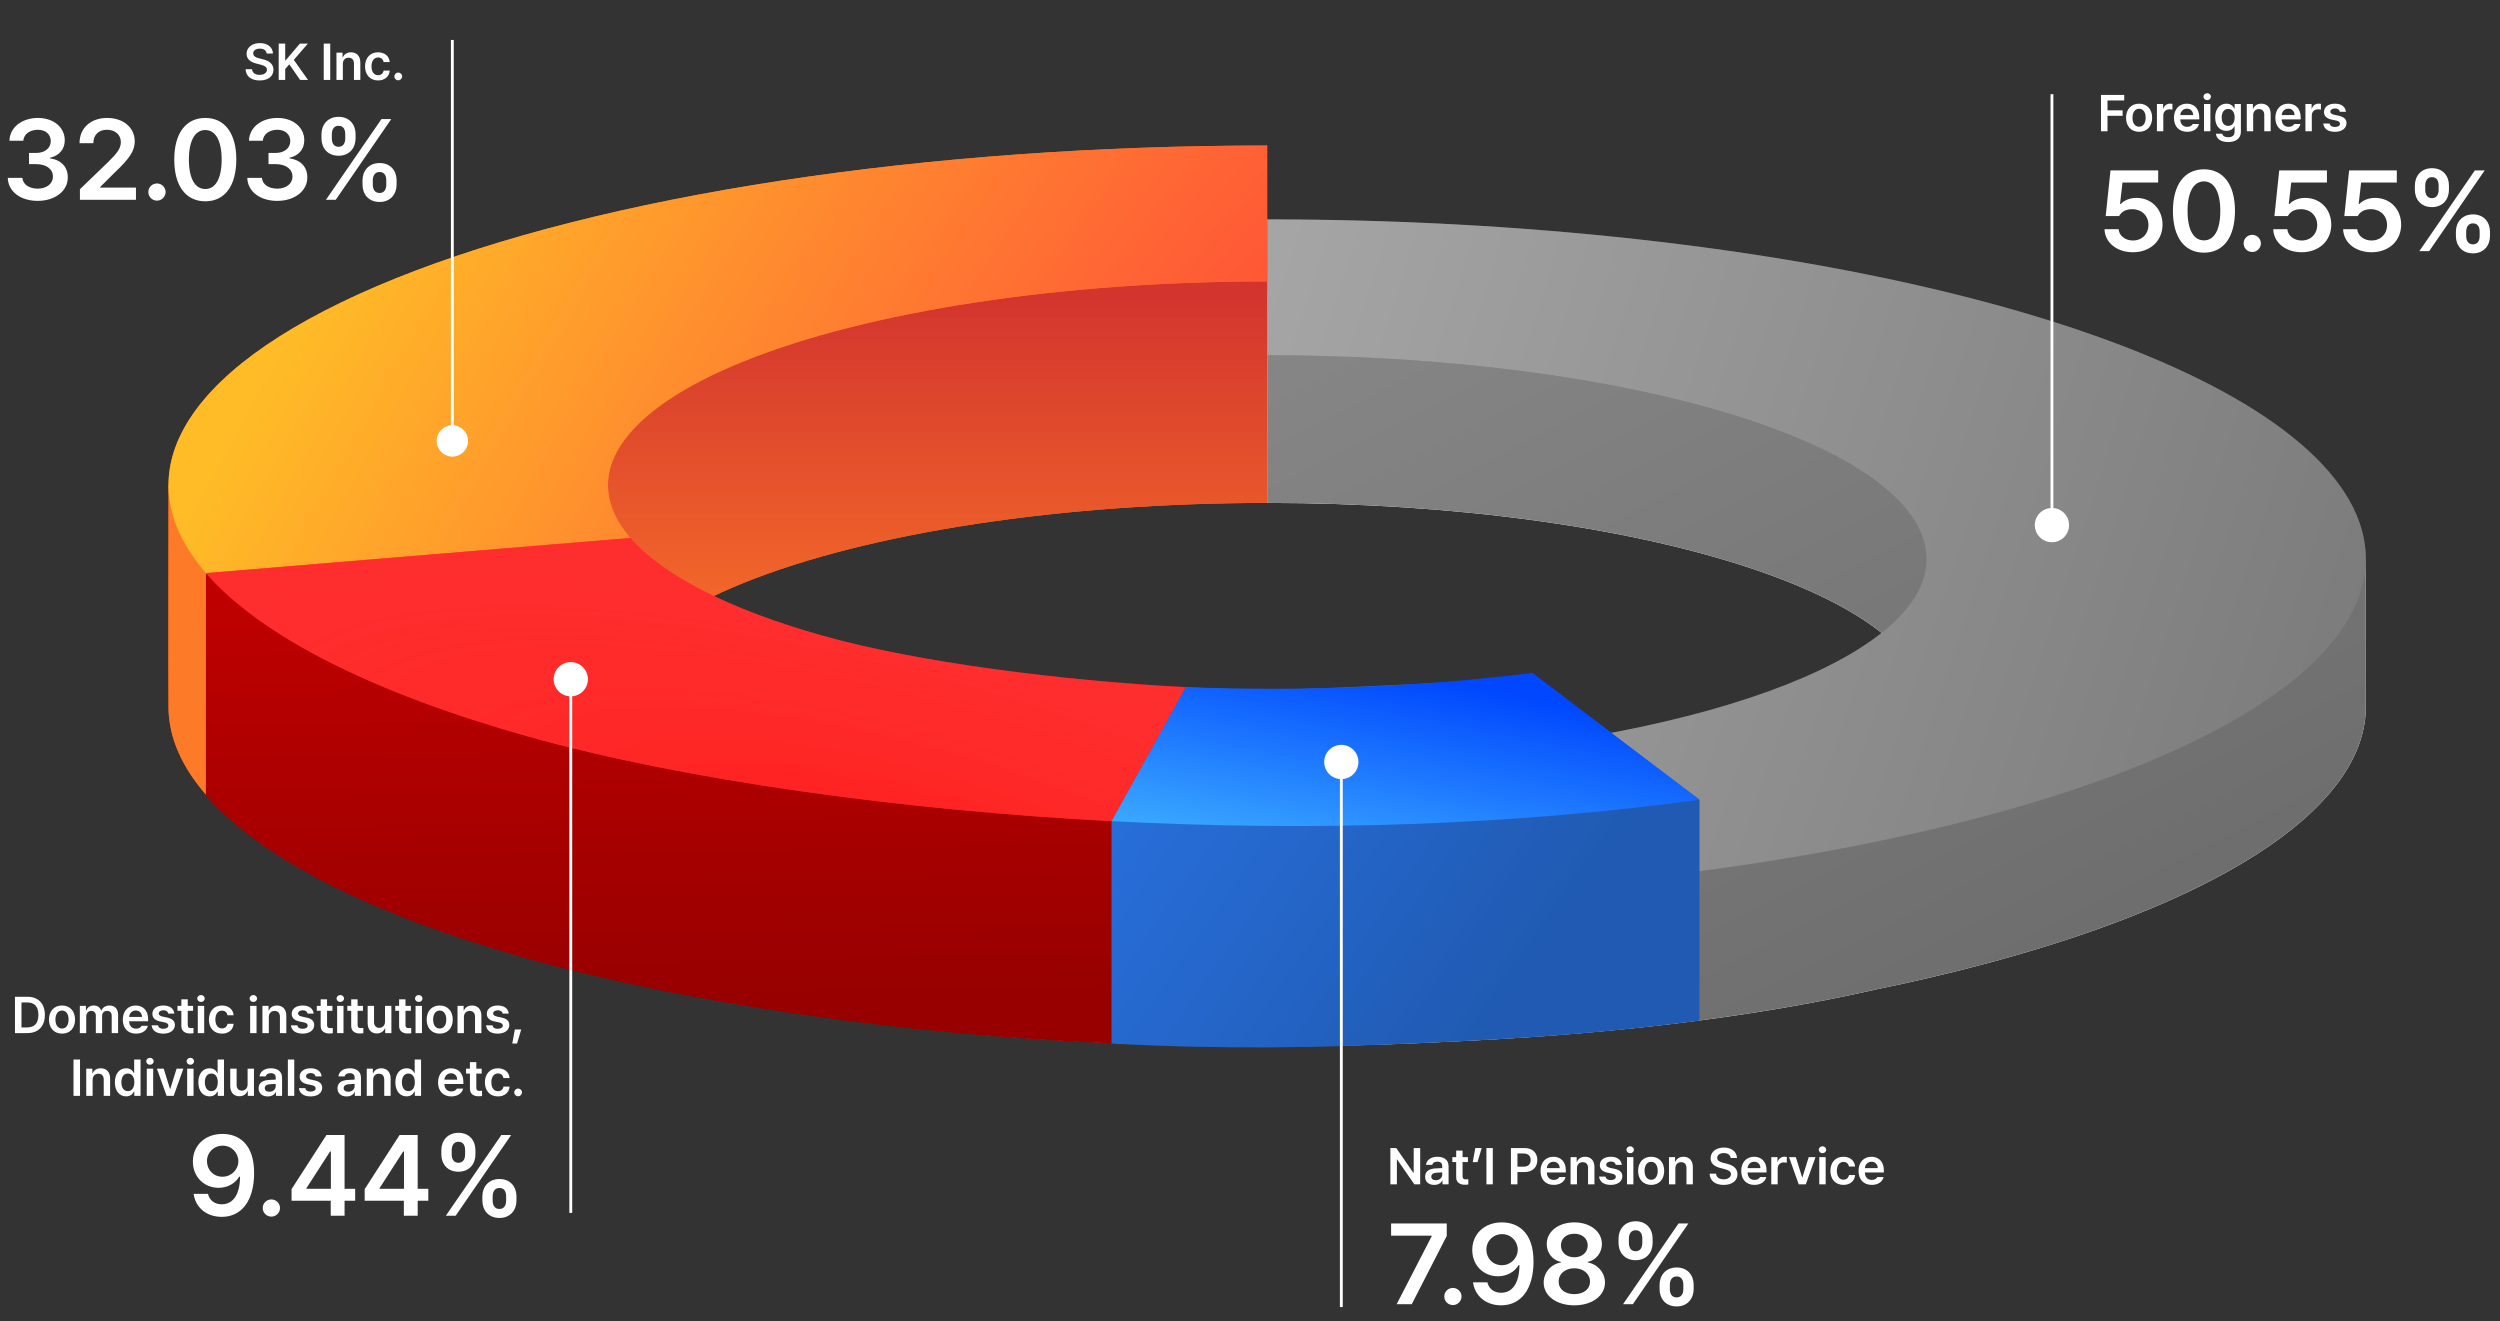 <svg width="876" height="463" viewBox="0 0 876 463" fill="none" xmlns="http://www.w3.org/2000/svg">
<rect x="0" y="0" width="876" height="463" fill="#333333" stroke="none"/>
<path d="M72.156 278.435C63.662 268.636 59.285 258.574 59.048 248.494C58.94 243.89 59.047 170.014 59.047 170.014L66.435 172.668C77.956 154.764 102.645 137.919 138.593 123.436C174.541 108.953 220.784 97.221 273.746 89.147C326.707 81.073 384.967 76.873 444.018 76.873V176.224C408.588 176.224 373.632 178.743 341.855 183.588C310.078 188.432 282.332 195.472 260.763 204.161C239.194 212.851 224.381 222.958 217.468 233.701C210.556 244.443 211.731 255.534 220.901 266.114L72.156 278.435Z" fill="#ED5900"/>
<path d="M72.156 278.435C63.662 268.636 59.285 258.574 59.048 248.494C58.94 243.89 59.047 170.014 59.047 170.014L66.435 172.668C77.956 154.764 102.645 137.919 138.593 123.436C174.541 108.953 220.784 97.221 273.746 89.147C326.707 81.073 384.967 76.873 444.018 76.873V176.224C408.588 176.224 373.632 178.743 341.855 183.588C310.078 188.432 282.332 195.472 260.763 204.161C239.194 212.851 224.381 222.958 217.468 233.701C210.556 244.443 211.731 255.534 220.901 266.114L72.156 278.435Z" fill="#FD7A28"/>
<path d="M444.021 94.121C384.969 94.121 326.71 98.321 273.748 106.395C253.002 109.558 233.286 113.282 214.816 117.513L210.5 156.646V233.7H217.471C224.383 222.958 239.197 212.851 260.765 204.161C282.334 195.471 310.08 188.432 341.857 183.587C373.634 178.743 408.59 176.223 444.021 176.223V94.121Z" fill="url(#paint0_linear_449_3775)"/>
<path d="M444.015 102.745C498.815 102.745 552.984 106.362 602.899 113.354C652.814 120.345 697.326 130.551 733.458 143.288C769.591 156.025 796.511 170.999 812.418 187.211C823.165 198.163 828.972 196.317 828.972 196.317C828.972 196.317 828.999 247.919 828.985 248.494C828.87 253.389 827.778 258.289 825.702 263.166C818.549 279.962 799.879 296.092 770.941 310.479C742.003 324.865 703.463 337.176 657.899 346.588C611.499 357.156 560.499 362.65 506.727 365.055C452.659 367.815 397.308 366.974 344.375 362.59V310.844L384.231 290.734C415.991 293.365 449.201 293.869 481.642 292.213C514.083 290.557 545.007 286.78 572.345 281.133C599.684 275.485 622.808 268.099 640.171 259.467C657.534 250.835 668.735 284.278 673.027 274.2C677.319 264.123 674.601 236.63 665.057 226.903C655.512 217.176 639.361 208.191 617.681 200.549C596.002 192.906 569.295 186.783 539.346 182.588C509.396 178.393 476.895 176.223 444.015 176.223V102.745Z" fill="white"/>
<path d="M444.015 102.745C498.815 102.745 552.984 106.362 602.899 113.354C652.814 120.345 697.326 130.551 733.458 143.288C769.591 156.025 796.511 170.999 812.418 187.211C823.165 198.163 828.972 196.317 828.972 196.317C828.972 196.317 828.999 247.919 828.985 248.494C828.87 253.389 827.778 258.289 825.702 263.166C818.549 279.962 799.879 296.092 770.941 310.479C742.003 324.865 703.463 337.176 657.899 346.588C611.499 357.156 560.499 362.65 506.727 365.055C452.659 367.815 397.308 366.974 344.375 362.59V310.844L384.231 290.734C415.991 293.365 449.201 293.869 481.642 292.213C514.083 290.557 545.007 286.78 572.345 281.133C599.684 275.485 622.808 268.099 640.171 259.467C657.534 250.835 668.735 284.278 673.027 274.2C677.319 264.123 674.601 236.63 665.057 226.903C655.512 217.176 639.361 208.191 617.681 200.549C596.002 192.906 569.295 186.783 539.346 182.588C509.396 178.393 476.895 176.223 444.015 176.223V102.745Z" fill="url(#paint1_linear_449_3775)" style="mix-blend-mode:multiply"/>
<path d="M184.985 335.969C130.411 320.624 91.248 300.754 72.156 278.726L72.156 201.173L220.902 188.853C232.357 202.07 255.855 213.991 288.599 223.198C321.344 232.405 371.955 238.51 415.601 240.786L415.601 318.339L389.999 365.646C316.499 362.649 239.558 351.314 184.985 335.969Z" fill="#BE0000"/>
<path d="M184.985 335.969C130.411 320.624 91.248 300.754 72.156 278.726L72.156 201.173L220.902 188.853C232.357 202.07 255.855 213.991 288.599 223.198C321.344 232.405 371.955 238.51 415.601 240.786L415.601 318.339L389.999 365.646C316.499 362.649 239.558 351.314 184.985 335.969Z" fill="url(#paint2_linear_449_3775)" fill-opacity="0.2"/>
<path d="M444.019 76.873C533.177 76.873 619.572 86.44 688.453 103.94C757.334 121.44 804.432 145.789 821.705 172.829C838.979 199.869 825.357 227.925 783.166 252.206C740.975 276.487 672.83 295.488 590.365 305.966L531.827 261.934C581.306 255.648 622.193 244.247 647.507 229.678C672.822 215.11 680.995 198.276 670.631 182.052C660.267 165.828 632.008 151.219 590.679 140.719C549.351 130.219 497.514 124.479 444.019 124.479V76.873Z" fill="#616161"/>
<path d="M444.019 76.873C533.177 76.873 619.572 86.44 688.453 103.94C757.334 121.44 804.432 145.789 821.705 172.829C838.979 199.869 825.357 227.925 783.166 252.206C740.975 276.487 672.83 295.488 590.365 305.966L531.827 261.934C581.306 255.648 622.193 244.247 647.507 229.678C672.822 215.11 680.995 198.276 670.631 182.052C660.267 165.828 632.008 151.219 590.679 140.719C549.351 130.219 497.514 124.479 444.019 124.479V76.873Z" fill="url(#paint3_radial_449_3775)" fill-opacity="0.6" style="mix-blend-mode:lighten"/>
<path d="M72.157 200.817C56.873 183.184 54.916 164.7 66.436 146.795C77.957 128.891 102.646 112.046 138.594 97.563C174.542 83.08 220.785 71.348 273.747 63.274C326.708 55.2 384.968 51 444.019 51V98.606C408.589 98.606 373.633 101.125 341.856 105.97C310.079 110.814 282.333 117.853 260.764 126.543C239.195 135.233 224.382 145.34 217.469 156.083C210.557 166.825 211.732 177.916 220.902 188.495L72.157 200.817Z" fill="#EE7609"/>
<path d="M72.157 200.817C56.873 183.184 54.916 164.7 66.436 146.795C77.957 128.891 102.646 112.046 138.594 97.563C174.542 83.08 220.785 71.348 273.747 63.274C326.708 55.2 384.968 51 444.019 51V98.606C408.589 98.606 373.633 101.125 341.856 105.97C310.079 110.814 282.333 117.853 260.764 126.543C239.195 135.233 224.382 145.34 217.469 156.083C210.557 166.825 211.732 177.916 220.902 188.495L72.157 200.817Z" fill="url(#paint4_radial_449_3775)"/>
<path d="M595.5 357.593V280.242L536.871 236.052C510.001 239.288 500.501 239.469 479.296 240.483C454.716 241.658 439.732 242.063 415.5 240.787L389.5 287.734V365.646C429.849 367.767 461.772 367.211 502.698 365.255C536.5 363.639 560 362.15 595.5 357.593Z" fill="#2E81FF"/>
<path d="M595.5 357.593V280.242L536.871 236.052C510.001 239.288 500.501 239.469 479.296 240.483C454.716 241.658 439.732 242.063 415.5 240.787L389.5 287.734V365.646C429.849 367.767 461.772 367.211 502.698 365.255C536.5 363.639 560 362.15 595.5 357.593Z" fill="url(#paint5_linear_449_3775)" fill-opacity="0.3"/>
<path d="M72.154 200.814C91.246 222.843 130.409 242.712 184.983 258.057C239.556 273.402 316.756 283.941 389.499 287.734L415.499 240.787C371.853 238.511 321.342 232.047 288.597 222.84C255.853 213.633 232.355 201.711 220.9 188.494L72.154 200.814Z" fill="#FF2D2D"/>
<path d="M72.154 200.814C91.246 222.843 130.409 242.712 184.983 258.057C239.556 273.402 316.756 283.941 389.499 287.734L415.499 240.787C371.853 238.511 321.342 232.047 288.597 222.84C255.853 213.633 232.355 201.711 220.9 188.494L72.154 200.814Z" fill="url(#paint6_radial_449_3775)"/>
<path d="M595.5 280.242C529 289.232 460.471 291.433 389.5 287.734L415.5 240.786C458 242.285 496 240.786 537 235.792L595.5 280.242Z" fill="url(#paint7_linear_449_3775)"/>
<circle cx="158.5" cy="154.5" r="5.5" fill="white"/>
<line x1="158.5" y1="14" x2="158.5" y2="155" stroke="white"/>
<path d="M93.439 18.77C93.328 17.676 92.414 17.042 91.034 17.042C89.586 17.042 88.722 17.744 88.722 18.708C88.71 19.771 89.841 20.218 90.891 20.467L92.085 20.765C93.987 21.213 95.82 22.213 95.82 24.426C95.82 26.664 94.049 28.193 90.997 28.193C88.038 28.193 86.161 26.776 86.062 24.252H88.312C88.411 25.582 89.536 26.235 90.978 26.235C92.489 26.235 93.527 25.501 93.533 24.407C93.527 23.419 92.607 22.99 91.239 22.636L89.791 22.263C87.696 21.729 86.397 20.672 86.404 18.845C86.391 16.595 88.393 15.097 91.065 15.097C93.769 15.097 95.603 16.619 95.646 18.77H93.439ZM97.653 28V15.271H99.934V21.132H100.102L105.08 15.271H107.883L102.948 20.983L107.921 28H105.161L101.357 22.53L99.934 24.209V28H97.653ZM115.715 15.271V28H113.434V15.271H115.715ZM120.134 22.406V28H117.896V18.453H120.034V20.075H120.152C120.588 19.006 121.563 18.329 122.993 18.329C124.963 18.329 126.262 19.634 126.262 21.921V28H124.025V22.263C124.025 20.989 123.329 20.224 122.16 20.224C120.973 20.224 120.134 21.02 120.134 22.406ZM132.482 28.186C129.629 28.186 127.908 26.154 127.908 23.264C127.908 20.349 129.673 18.329 132.464 18.329C134.788 18.329 136.411 19.69 136.56 21.747H134.428C134.248 20.827 133.582 20.131 132.501 20.131C131.103 20.131 130.17 21.294 130.17 23.227C130.17 25.191 131.084 26.359 132.501 26.359C133.489 26.359 134.229 25.775 134.428 24.749H136.56C136.404 26.763 134.875 28.186 132.482 28.186ZM139.551 28.137C138.799 28.137 138.177 27.528 138.19 26.776C138.177 26.03 138.799 25.427 139.551 25.427C140.284 25.427 140.906 26.03 140.912 26.776C140.906 27.528 140.284 28.137 139.551 28.137ZM13.202 70.387C7.167 70.387 2.857 67.099 2.719 62.32H7.857C7.981 64.613 10.247 66.105 13.189 66.105C16.31 66.105 18.562 64.392 18.548 61.892C18.562 59.337 16.365 57.514 12.678 57.514H10.164V53.591H12.678C15.689 53.591 17.788 51.92 17.788 49.447C17.788 47.072 15.992 45.47 13.258 45.47C10.578 45.47 8.285 46.961 8.189 49.323H3.313C3.423 44.586 7.733 41.326 13.285 41.326C19.003 41.326 22.719 44.834 22.691 49.157C22.719 52.348 20.62 54.627 17.512 55.276V55.497C21.517 56.036 23.782 58.591 23.755 62.155C23.782 66.92 19.321 70.387 13.202 70.387ZM28.013 70L28 66.312L37.986 56.685C40.845 53.826 42.337 52.141 42.35 49.779C42.337 47.127 40.251 45.47 37.475 45.47C34.574 45.47 32.696 47.293 32.71 50.166H27.875C27.848 44.807 31.867 41.326 37.544 41.326C43.303 41.326 47.199 44.779 47.212 49.517C47.199 52.721 45.665 55.304 40.099 60.553L35.085 65.539V65.746H47.641V70H28.013ZM55.009 70.304C53.338 70.304 51.956 68.95 51.984 67.279C51.956 65.621 53.338 64.282 55.009 64.282C56.639 64.282 58.02 65.621 58.034 67.279C58.02 68.95 56.639 70.304 55.009 70.304ZM71.934 70.539C65.111 70.525 61.05 65.152 61.064 55.884C61.064 46.644 65.152 41.326 71.934 41.326C78.702 41.326 82.804 46.657 82.804 55.884C82.79 65.18 78.743 70.539 71.934 70.539ZM66.188 55.884C66.188 62.68 68.384 66.229 71.934 66.229C75.47 66.229 77.666 62.68 77.666 55.884C77.652 49.13 75.456 45.566 71.934 45.566C68.398 45.566 66.202 49.13 66.188 55.884ZM97.129 70.387C91.093 70.387 86.784 67.099 86.646 62.32H91.784C91.908 64.613 94.173 66.105 97.115 66.105C100.237 66.105 102.488 64.392 102.474 61.892C102.488 59.337 100.292 57.514 96.604 57.514H94.09V53.591H96.604C99.615 53.591 101.715 51.92 101.715 49.447C101.715 47.072 99.919 45.47 97.184 45.47C94.505 45.47 92.212 46.961 92.115 49.323H87.24C87.35 44.586 91.659 41.326 97.212 41.326C102.93 41.326 106.646 44.834 106.618 49.157C106.646 52.348 104.546 54.627 101.438 55.276V55.497C105.444 56.036 107.709 58.591 107.681 62.155C107.709 66.92 103.248 70.387 97.129 70.387ZM127.023 63.204C127.023 59.917 129.164 57.127 133.004 57.127C136.899 57.127 138.97 59.903 138.97 63.204V64.696C138.97 67.983 136.843 70.773 133.004 70.773C129.109 70.773 127.023 67.983 127.023 64.696V63.204ZM112.644 48.508V47.017C112.644 43.715 114.827 40.939 118.625 40.939C122.534 40.939 124.592 43.715 124.592 47.017V48.508C124.592 51.809 122.479 54.572 118.625 54.572C114.744 54.572 112.644 51.796 112.644 48.508ZM114.219 70L133.667 41.713H137.106L117.658 70H114.219ZM116.277 48.508C116.277 49.972 116.871 51.437 118.625 51.437C120.407 51.437 120.973 49.972 120.973 48.508V47.017C120.973 45.553 120.462 44.075 118.625 44.075C116.885 44.075 116.277 45.566 116.277 47.017V48.508ZM130.628 64.696C130.628 66.146 131.208 67.624 133.004 67.624C134.771 67.624 135.352 66.16 135.352 64.696V63.204C135.352 61.74 134.827 60.262 133.004 60.262C131.249 60.262 130.628 61.74 130.628 63.204V64.696Z" fill="white"/>
<path d="M9.556 362H5.249V349.271H9.637C13.435 349.271 15.722 351.657 15.722 355.623C15.722 359.601 13.435 362 9.556 362ZM7.53 360.017H9.444C12.105 360.017 13.453 358.55 13.453 355.623C13.453 352.702 12.105 351.253 9.513 351.253H7.53V360.017ZM21.733 362.186C18.943 362.186 17.159 360.216 17.159 357.264C17.159 354.305 18.943 352.329 21.733 352.329C24.524 352.329 26.302 354.305 26.302 357.264C26.302 360.216 24.524 362.186 21.733 362.186ZM19.421 357.258C19.421 359.004 20.186 360.396 21.74 360.396C23.269 360.396 24.033 359.004 24.033 357.258C24.033 355.511 23.269 354.1 21.74 354.1C20.186 354.1 19.421 355.511 19.421 357.258ZM27.973 362V352.453H30.111V354.075H30.229C30.627 352.981 31.578 352.329 32.852 352.329C34.145 352.329 35.071 352.994 35.432 354.075H35.531C35.96 353.012 37.017 352.329 38.403 352.329C40.149 352.329 41.386 353.46 41.386 355.592V362H39.142V355.934C39.142 354.747 38.421 354.212 37.508 354.212C36.407 354.212 35.773 354.964 35.773 356.033V362H33.58V355.84C33.58 354.852 32.927 354.212 31.97 354.212C31 354.212 30.211 355.008 30.211 356.189V362H27.973ZM47.666 362.186C44.788 362.186 43.03 360.272 43.03 357.282C43.03 354.336 44.813 352.329 47.542 352.329C49.885 352.329 51.905 353.796 51.905 357.152V357.842H45.248C45.273 359.483 46.237 360.446 47.691 360.446C48.667 360.446 49.332 360.017 49.624 359.445H51.812C51.408 361.099 49.885 362.186 47.666 362.186ZM45.255 356.325H49.755C49.748 355.026 48.872 354.075 47.579 354.075C46.23 354.075 45.323 355.107 45.255 356.325ZM58.964 355.175C58.827 354.461 58.23 353.994 57.279 353.994C56.322 353.994 55.62 354.473 55.62 355.119C55.62 355.623 56.012 355.99 56.981 356.213L58.603 356.561C60.4 356.947 61.276 357.786 61.282 359.147C61.276 360.943 59.71 362.186 57.217 362.186C54.781 362.186 53.345 361.105 53.121 359.284H55.39C55.533 360.092 56.167 360.496 57.211 360.496C58.293 360.496 58.995 360.055 59.001 359.346C58.995 358.793 58.566 358.439 57.615 358.233L56.074 357.91C54.309 357.544 53.389 356.617 53.395 355.25C53.389 353.485 54.911 352.329 57.248 352.329C59.523 352.329 60.928 353.441 61.09 355.175H58.964ZM67.661 352.453V354.181H65.784V359.128C65.784 360.048 66.237 360.235 66.809 360.247C67.07 360.253 67.512 360.222 67.791 360.204V362.037C67.524 362.081 67.095 362.131 66.523 362.131C64.839 362.131 63.54 361.298 63.546 359.501V354.181H62.191V352.453H63.546V350.166H65.784V352.453H67.661ZM69.308 362V352.453H71.546V362H69.308ZM69.128 349.88C69.128 349.202 69.712 348.662 70.433 348.662C71.136 348.662 71.726 349.202 71.726 349.88C71.726 350.551 71.136 351.092 70.433 351.092C69.712 351.092 69.128 350.551 69.128 349.88ZM77.777 362.186C74.924 362.186 73.203 360.154 73.203 357.264C73.203 354.349 74.968 352.329 77.759 352.329C80.083 352.329 81.706 353.69 81.855 355.747H79.723C79.543 354.827 78.877 354.131 77.796 354.131C76.397 354.131 75.465 355.294 75.465 357.227C75.465 359.191 76.379 360.359 77.796 360.359C78.784 360.359 79.524 359.775 79.723 358.749H81.855C81.699 360.763 80.17 362.186 77.777 362.186ZM87.654 362V352.453H89.891V362H87.654ZM87.473 349.88C87.473 349.202 88.058 348.662 88.779 348.662C89.481 348.662 90.072 349.202 90.072 349.88C90.072 350.551 89.481 351.092 88.779 351.092C88.058 351.092 87.473 350.551 87.473 349.88ZM94.196 356.406V362H91.958V352.453H94.096V354.075H94.214C94.65 353.006 95.625 352.329 97.055 352.329C99.025 352.329 100.324 353.634 100.324 355.921V362H98.087V356.263C98.087 354.989 97.391 354.224 96.222 354.224C95.035 354.224 94.196 355.02 94.196 356.406ZM107.781 355.175C107.644 354.461 107.048 353.994 106.097 353.994C105.14 353.994 104.437 354.473 104.437 355.119C104.437 355.623 104.829 355.99 105.798 356.213L107.421 356.561C109.217 356.947 110.093 357.786 110.1 359.147C110.093 360.943 108.527 362.186 106.035 362.186C103.598 362.186 102.162 361.105 101.939 359.284H104.207C104.35 360.092 104.984 360.496 106.028 360.496C107.11 360.496 107.812 360.055 107.818 359.346C107.812 358.793 107.383 358.439 106.432 358.233L104.891 357.91C103.126 357.544 102.206 356.617 102.212 355.25C102.206 353.485 103.729 352.329 106.066 352.329C108.341 352.329 109.745 353.441 109.907 355.175H107.781ZM116.478 352.453V354.181H114.601V359.128C114.601 360.048 115.055 360.235 115.626 360.247C115.888 360.253 116.329 360.222 116.609 360.204V362.037C116.341 362.081 115.912 362.131 115.341 362.131C113.656 362.131 112.357 361.298 112.363 359.501V354.181H111.008V352.453H112.363V350.166H114.601V352.453H116.478ZM118.126 362V352.453H120.363V362H118.126ZM117.945 349.88C117.945 349.202 118.53 348.662 119.251 348.662C119.953 348.662 120.544 349.202 120.544 349.88C120.544 350.551 119.953 351.092 119.251 351.092C118.53 351.092 117.945 350.551 117.945 349.88ZM127.179 352.453V354.181H125.302V359.128C125.302 360.048 125.756 360.235 126.327 360.247C126.588 360.253 127.03 360.222 127.309 360.204V362.037C127.042 362.081 126.613 362.131 126.041 362.131C124.357 362.131 123.058 361.298 123.064 359.501V354.181H121.709V352.453H123.064V350.166H125.302V352.453H127.179ZM134.912 357.985V352.453H137.143V362H134.98V360.309H134.88C134.445 361.372 133.445 362.124 132.009 362.124C130.132 362.124 128.827 360.825 128.827 358.532V352.453H131.064V358.19C131.064 359.402 131.785 360.166 132.873 360.166C133.867 360.166 134.918 359.452 134.912 357.985ZM143.962 352.453V354.181H142.085V359.128C142.085 360.048 142.538 360.235 143.11 360.247C143.371 360.253 143.813 360.222 144.092 360.204V362.037C143.825 362.081 143.396 362.131 142.824 362.131C141.14 362.131 139.841 361.298 139.847 359.501V354.181H138.492V352.453H139.847V350.166H142.085V352.453H143.962ZM145.609 362V352.453H147.847V362H145.609ZM145.429 349.88C145.429 349.202 146.013 348.662 146.734 348.662C147.437 348.662 148.027 349.202 148.027 349.88C148.027 350.551 147.437 351.092 146.734 351.092C146.013 351.092 145.429 350.551 145.429 349.88ZM154.078 362.186C151.288 362.186 149.504 360.216 149.504 357.264C149.504 354.305 151.288 352.329 154.078 352.329C156.869 352.329 158.647 354.305 158.647 357.264C158.647 360.216 156.869 362.186 154.078 362.186ZM151.766 357.258C151.766 359.004 152.531 360.396 154.085 360.396C155.614 360.396 156.378 359.004 156.378 357.258C156.378 355.511 155.614 354.1 154.085 354.1C152.531 354.1 151.766 355.511 151.766 357.258ZM162.556 356.406V362H160.318V352.453H162.456V354.075H162.574C163.009 353.006 163.985 352.329 165.415 352.329C167.385 352.329 168.684 353.634 168.684 355.921V362H166.447V356.263C166.447 354.989 165.75 354.224 164.582 354.224C163.395 354.224 162.556 355.02 162.556 356.406ZM176.141 355.175C176.004 354.461 175.408 353.994 174.457 353.994C173.5 353.994 172.797 354.473 172.797 355.119C172.797 355.623 173.189 355.99 174.158 356.213L175.781 356.561C177.577 356.947 178.453 357.786 178.459 359.147C178.453 360.943 176.887 362.186 174.395 362.186C171.958 362.186 170.522 361.105 170.299 359.284H172.567C172.71 360.092 173.344 360.496 174.388 360.496C175.47 360.496 176.172 360.055 176.178 359.346C176.172 358.793 175.743 358.439 174.792 358.233L173.251 357.91C171.486 357.544 170.566 356.617 170.572 355.25C170.566 353.485 172.089 352.329 174.426 352.329C176.7 352.329 178.105 353.441 178.267 355.175H176.141ZM182.638 360.732L181.171 365.661H179.499L180.4 360.732H182.638ZM28.04 371.271V384H25.759V371.271H28.04ZM32.459 378.406V384H30.221V374.453H32.359V376.075H32.477C32.912 375.006 33.888 374.329 35.318 374.329C37.288 374.329 38.587 375.634 38.587 377.921V384H36.349V378.263C36.349 376.989 35.653 376.224 34.485 376.224C33.298 376.224 32.459 377.02 32.459 378.406ZM44.192 384.168C41.942 384.168 40.251 382.378 40.251 379.239C40.251 376.057 41.985 374.329 44.198 374.329C45.882 374.329 46.585 375.342 46.927 376.026H47.014V371.271H49.251V384H47.057V382.496H46.927C46.566 383.192 45.833 384.168 44.192 384.168ZM42.532 379.227C42.532 381.023 43.322 382.334 44.807 382.334C46.249 382.334 47.069 381.085 47.069 379.227C47.069 377.368 46.261 376.169 44.807 376.169C43.303 376.169 42.532 377.443 42.532 379.227ZM51.434 384V374.453H53.671V384H51.434ZM51.253 371.88C51.253 371.202 51.838 370.662 52.559 370.662C53.261 370.662 53.851 371.202 53.851 371.88C53.851 372.551 53.261 373.092 52.559 373.092C51.838 373.092 51.253 372.551 51.253 371.88ZM64.26 374.453L60.847 384H58.38L54.98 374.453H57.36L59.567 381.551H59.666L61.879 374.453H64.26ZM65.58 384V374.453H67.817V384H65.58ZM65.4 371.88C65.4 371.202 65.984 370.662 66.705 370.662C67.407 370.662 67.998 371.202 67.998 371.88C67.998 372.551 67.407 373.092 66.705 373.092C65.984 373.092 65.4 372.551 65.4 371.88ZM73.433 384.168C71.183 384.168 69.493 382.378 69.493 379.239C69.493 376.057 71.227 374.329 73.44 374.329C75.124 374.329 75.826 375.342 76.168 376.026H76.255V371.271H78.493V384H76.299V382.496H76.168C75.808 383.192 75.074 384.168 73.433 384.168ZM71.774 379.227C71.774 381.023 72.563 382.334 74.049 382.334C75.491 382.334 76.311 381.085 76.311 379.227C76.311 377.368 75.503 376.169 74.049 376.169C72.544 376.169 71.774 377.443 71.774 379.227ZM86.76 379.985V374.453H88.992V384H86.829V382.309H86.729C86.294 383.372 85.293 384.124 83.858 384.124C81.98 384.124 80.675 382.825 80.675 380.532V374.453H82.913V380.19C82.913 381.402 83.634 382.166 84.721 382.166C85.716 382.166 86.766 381.452 86.76 379.985ZM90.614 381.321C90.614 379.164 92.398 378.537 94.169 378.419C94.835 378.375 96.196 378.313 96.612 378.294L96.606 377.523C96.606 376.585 96.003 376.038 94.878 376.038C93.877 376.038 93.268 376.492 93.1 377.175H90.931C91.093 375.559 92.547 374.329 94.94 374.329C96.749 374.329 98.837 375.075 98.837 377.617V384H96.693V382.689H96.618C96.208 383.484 95.313 384.193 93.815 384.193C91.994 384.193 90.614 383.198 90.614 381.321ZM92.777 381.29C92.777 382.117 93.448 382.546 94.387 382.546C95.748 382.546 96.618 381.644 96.618 380.575L96.612 379.786C96.208 379.805 94.965 379.885 94.517 379.929C93.448 380.01 92.777 380.457 92.777 381.29ZM103.106 371.271V384H100.868V371.271H103.106ZM110.574 377.175C110.437 376.461 109.841 375.994 108.89 375.994C107.932 375.994 107.23 376.473 107.23 377.119C107.23 377.623 107.622 377.99 108.591 378.213L110.213 378.561C112.01 378.947 112.886 379.786 112.892 381.147C112.886 382.943 111.32 384.186 108.827 384.186C106.391 384.186 104.955 383.105 104.731 381.284H107C107.143 382.092 107.777 382.496 108.821 382.496C109.903 382.496 110.605 382.055 110.611 381.346C110.605 380.793 110.176 380.439 109.225 380.233L107.684 379.91C105.919 379.544 104.999 378.617 105.005 377.25C104.999 375.485 106.522 374.329 108.859 374.329C111.133 374.329 112.538 375.441 112.7 377.175H110.574ZM118.256 381.321C118.256 379.164 120.04 378.537 121.811 378.419C122.476 378.375 123.838 378.313 124.254 378.294L124.248 377.523C124.248 376.585 123.645 376.038 122.52 376.038C121.519 376.038 120.91 376.492 120.742 377.175H118.573C118.735 375.559 120.189 374.329 122.582 374.329C124.391 374.329 126.479 375.075 126.479 377.617V384H124.335V382.689H124.26C123.85 383.484 122.955 384.193 121.457 384.193C119.636 384.193 118.256 383.198 118.256 381.321ZM120.419 381.29C120.419 382.117 121.09 382.546 122.029 382.546C123.39 382.546 124.26 381.644 124.26 380.575L124.254 379.786C123.85 379.805 122.607 379.885 122.159 379.929C121.09 380.01 120.419 380.457 120.419 381.29ZM130.748 378.406V384H128.51V374.453H130.648V376.075H130.766C131.201 375.006 132.177 374.329 133.607 374.329C135.577 374.329 136.876 375.634 136.876 377.921V384H134.639V378.263C134.639 376.989 133.942 376.224 132.774 376.224C131.587 376.224 130.748 377.02 130.748 378.406ZM142.481 384.168C140.231 384.168 138.54 382.378 138.54 379.239C138.54 376.057 140.274 374.329 142.487 374.329C144.172 374.329 144.874 375.342 145.216 376.026H145.303V371.271H147.54V384H145.346V382.496H145.216C144.855 383.192 144.122 384.168 142.481 384.168ZM140.821 379.227C140.821 381.023 141.611 382.334 143.096 382.334C144.538 382.334 145.359 381.085 145.359 379.227C145.359 377.368 144.551 376.169 143.096 376.169C141.592 376.169 140.821 377.443 140.821 379.227ZM158.131 384.186C155.253 384.186 153.494 382.272 153.494 379.282C153.494 376.336 155.278 374.329 158.006 374.329C160.35 374.329 162.37 375.796 162.37 379.152V379.842H155.713C155.738 381.483 156.701 382.446 158.156 382.446C159.131 382.446 159.796 382.017 160.089 381.445H162.276C161.872 383.099 160.35 384.186 158.131 384.186ZM155.719 378.325H160.219C160.213 377.026 159.337 376.075 158.044 376.075C156.695 376.075 155.788 377.107 155.719 378.325ZM168.776 374.453V376.181H166.899V381.128C166.899 382.048 167.352 382.235 167.924 382.247C168.185 382.253 168.627 382.222 168.906 382.204V384.037C168.639 384.081 168.21 384.131 167.638 384.131C165.954 384.131 164.655 383.298 164.661 381.501V376.181H163.306V374.453H164.661V372.166H166.899V374.453H168.776ZM174.482 384.186C171.629 384.186 169.908 382.154 169.908 379.264C169.908 376.349 171.673 374.329 174.464 374.329C176.788 374.329 178.411 375.69 178.56 377.747H176.428C176.248 376.827 175.582 376.131 174.501 376.131C173.103 376.131 172.17 377.294 172.17 379.227C172.17 381.191 173.084 382.359 174.501 382.359C175.489 382.359 176.229 381.775 176.428 380.749H178.56C178.404 382.763 176.875 384.186 174.482 384.186ZM181.551 384.137C180.799 384.137 180.177 383.528 180.19 382.776C180.177 382.03 180.799 381.427 181.551 381.427C182.284 381.427 182.906 382.03 182.912 382.776C182.906 383.528 182.284 384.137 181.551 384.137ZM78.01 397.326C83.535 397.354 89.032 400.669 89.046 410.986C89.046 420.751 84.64 426.387 77.706 426.387C72.236 426.387 68.466 422.989 67.844 418.32H72.872C73.397 420.544 75.123 421.981 77.706 421.981C81.794 421.981 84.087 418.362 84.115 412.298H83.811C82.388 414.743 79.667 416.207 76.573 416.207C71.504 416.207 67.596 412.367 67.582 407.022C67.568 401.483 71.739 397.298 78.01 397.326ZM72.526 406.898C72.54 409.936 74.792 412.326 77.968 412.326C81.104 412.326 83.535 409.785 83.521 406.87C83.507 403.983 81.2 401.442 78.037 401.442C74.861 401.442 72.499 403.873 72.526 406.898ZM95.095 426.304C93.424 426.304 92.042 424.95 92.07 423.279C92.042 421.622 93.424 420.282 95.095 420.282C96.725 420.282 98.106 421.622 98.12 423.279C98.106 424.95 96.725 426.304 95.095 426.304ZM102.161 420.738V416.677L114.384 397.713H120.738V416.552H124.454V420.738H120.738V426H115.89V420.738H102.161ZM107.382 416.552H115.945V403.486H115.655L107.382 416.331V416.552ZM127.781 420.738V416.677L140.005 397.713H146.358V416.552H150.074V420.738H146.358V426H141.51V420.738H127.781ZM133.002 416.552H141.566V403.486H141.275L133.002 416.331V416.552ZM169.023 419.204C169.023 415.917 171.164 413.127 175.004 413.127C178.899 413.127 180.97 415.903 180.97 419.204V420.696C180.97 423.983 178.843 426.773 175.004 426.773C171.109 426.773 169.023 423.983 169.023 420.696V419.204ZM154.644 404.508V403.017C154.644 399.715 156.827 396.939 160.625 396.939C164.534 396.939 166.592 399.715 166.592 403.017V404.508C166.592 407.809 164.479 410.572 160.625 410.572C156.744 410.572 154.644 407.796 154.644 404.508ZM156.219 426L175.667 397.713H179.106L159.658 426H156.219ZM158.277 404.508C158.277 405.972 158.871 407.436 160.625 407.436C162.407 407.436 162.973 405.972 162.973 404.508V403.017C162.973 401.552 162.462 400.075 160.625 400.075C158.885 400.075 158.277 401.566 158.277 403.017V404.508ZM172.628 420.696C172.628 422.146 173.208 423.624 175.004 423.624C176.771 423.624 177.352 422.16 177.352 420.696V419.204C177.352 417.74 176.827 416.262 175.004 416.262C173.249 416.262 172.628 417.74 172.628 419.204V420.696Z" fill="white"/>
<path d="M200 237L200 425" stroke="white"/>
<ellipse cx="200" cy="238" rx="6" ry="6" transform="rotate(-180 200 238)" fill="white"/>
<path d="M719 33L719 183" stroke="white"/>
<circle cx="719" cy="184" r="6" fill="white"/>
<path d="M736.187 46V33.271H744.329V35.197H738.468V38.666H743.77V40.586H738.468V46H736.187ZM749.543 46.187C746.752 46.187 744.968 44.216 744.968 41.264C744.968 38.305 746.752 36.329 749.543 36.329C752.333 36.329 754.111 38.305 754.111 41.264C754.111 44.216 752.333 46.187 749.543 46.187ZM747.23 41.258C747.23 43.004 747.995 44.396 749.549 44.396C751.078 44.396 751.842 43.004 751.842 41.258C751.842 39.511 751.078 38.1 749.549 38.1C747.995 38.1 747.23 39.511 747.23 41.258ZM755.782 46V36.453H757.952V38.044H758.051C758.399 36.938 759.319 36.316 760.407 36.316C760.655 36.316 761.01 36.341 761.221 36.379V38.436C761.022 38.374 760.55 38.305 760.177 38.305C758.94 38.305 758.02 39.169 758.02 40.375V46H755.782ZM766.388 46.187C763.51 46.187 761.751 44.272 761.751 41.282C761.751 38.336 763.535 36.329 766.263 36.329C768.607 36.329 770.627 37.796 770.627 41.152V41.842H763.97C763.995 43.483 764.958 44.446 766.412 44.446C767.388 44.446 768.053 44.017 768.345 43.445H770.533C770.129 45.099 768.607 46.187 766.388 46.187ZM763.976 40.325H768.476C768.47 39.026 767.593 38.075 766.301 38.075C764.952 38.075 764.044 39.107 763.976 40.325ZM772.284 46V36.453H774.522V46H772.284ZM772.104 33.88C772.104 33.202 772.688 32.662 773.409 32.662C774.111 32.662 774.702 33.202 774.702 33.88C774.702 34.551 774.111 35.092 773.409 35.092C772.688 35.092 772.104 34.551 772.104 33.88ZM780.734 49.779C778.211 49.779 776.607 48.654 776.452 46.852H778.689C778.851 47.697 779.634 48.088 780.772 48.088C782.127 48.088 782.997 47.504 782.997 46.099V44.285H782.885C782.543 44.981 781.778 45.863 780.138 45.863C777.925 45.863 776.197 44.26 776.197 41.152C776.197 38.013 777.931 36.329 780.144 36.329C781.828 36.329 782.537 37.342 782.891 38.026H783.003V36.453H785.209V46.155C785.209 48.598 783.326 49.779 780.734 49.779ZM778.478 41.183C778.478 42.948 779.267 44.104 780.753 44.104C782.195 44.104 783.015 43.017 783.015 41.183C783.015 39.368 782.207 38.169 780.753 38.169C779.249 38.169 778.478 39.443 778.478 41.183ZM789.511 40.406V46H787.274V36.453H789.412V38.075H789.53C789.965 37.006 790.941 36.329 792.371 36.329C794.341 36.329 795.64 37.634 795.64 39.921V46H793.402V40.263C793.402 38.989 792.706 38.224 791.538 38.224C790.351 38.224 789.511 39.02 789.511 40.406ZM801.922 46.187C799.044 46.187 797.285 44.272 797.285 41.282C797.285 38.336 799.069 36.329 801.798 36.329C804.141 36.329 806.161 37.796 806.161 41.152V41.842H799.504C799.529 43.483 800.493 44.446 801.947 44.446C802.923 44.446 803.588 44.017 803.88 43.445H806.068C805.664 45.099 804.141 46.187 801.922 46.187ZM799.511 40.325H804.011C804.004 39.026 803.128 38.075 801.835 38.075C800.486 38.075 799.579 39.107 799.511 40.325ZM807.819 46V36.453H809.988V38.044H810.087C810.435 36.938 811.355 36.316 812.443 36.316C812.691 36.316 813.046 36.341 813.257 36.379V38.436C813.058 38.374 812.586 38.305 812.213 38.305C810.976 38.305 810.056 39.169 810.056 40.375V46H807.819ZM819.897 39.175C819.761 38.461 819.164 37.995 818.213 37.995C817.256 37.995 816.553 38.473 816.553 39.12C816.553 39.623 816.945 39.99 817.915 40.213L819.537 40.562C821.333 40.947 822.21 41.786 822.216 43.147C822.21 44.943 820.643 46.187 818.151 46.187C815.714 46.187 814.279 45.105 814.055 43.284H816.323C816.466 44.092 817.1 44.496 818.145 44.496C819.226 44.496 819.928 44.055 819.935 43.346C819.928 42.793 819.5 42.438 818.549 42.233L817.007 41.91C815.242 41.544 814.322 40.617 814.328 39.25C814.322 37.485 815.845 36.329 818.182 36.329C820.457 36.329 821.861 37.441 822.023 39.175H819.897ZM747.376 88.387C741.74 88.387 737.569 85.017 737.417 80.32H742.362C742.541 82.627 744.71 84.271 747.376 84.271C750.552 84.271 752.818 81.992 752.818 78.843C752.818 75.624 750.483 73.332 747.224 73.304C745.028 73.29 743.425 74.064 742.528 75.721H737.831L739.517 59.713H756.229V63.967H743.715L742.859 71.481H743.108C744.213 70.238 746.271 69.34 748.605 69.34C753.854 69.34 757.749 73.262 757.749 78.704C757.749 84.354 753.494 88.387 747.376 88.387ZM772.264 88.539C765.441 88.525 761.38 83.152 761.394 73.884C761.394 64.644 765.482 59.326 772.264 59.326C779.032 59.326 783.134 64.657 783.134 73.884C783.12 83.18 779.073 88.539 772.264 88.539ZM766.518 73.884C766.518 80.68 768.714 84.229 772.264 84.229C775.8 84.229 777.996 80.68 777.996 73.884C777.982 67.13 775.786 63.566 772.264 63.566C768.728 63.566 766.532 67.13 766.518 73.884ZM789.196 88.304C787.525 88.304 786.144 86.95 786.172 85.279C786.144 83.621 787.525 82.282 789.196 82.282C790.826 82.282 792.207 83.621 792.221 85.279C792.207 86.95 790.826 88.304 789.196 88.304ZM806.502 88.387C800.867 88.387 796.696 85.017 796.544 80.32H801.488C801.668 82.627 803.837 84.271 806.502 84.271C809.679 84.271 811.944 81.992 811.944 78.843C811.944 75.624 809.61 73.332 806.35 73.304C804.154 73.29 802.552 74.064 801.654 75.721H796.958L798.643 59.713H815.356V63.967H802.842L801.986 71.481H802.234C803.339 70.238 805.397 69.34 807.732 69.34C812.98 69.34 816.875 73.262 816.875 78.704C816.875 84.354 812.621 88.387 806.502 88.387ZM830.99 88.387C825.354 88.387 821.183 85.017 821.031 80.32H825.976C826.155 82.627 828.324 84.271 830.99 84.271C834.167 84.271 836.432 81.992 836.432 78.843C836.432 75.624 834.097 73.332 830.838 73.304C828.642 73.29 827.039 74.064 826.142 75.721H821.446L823.131 59.713H839.843V63.967H827.33L826.473 71.481H826.722C827.827 70.238 829.885 69.34 832.219 69.34C837.468 69.34 841.363 73.262 841.363 78.704C841.363 84.354 837.109 88.387 830.99 88.387ZM860.546 81.204C860.546 77.917 862.687 75.127 866.527 75.127C870.422 75.127 872.494 77.903 872.494 81.204V82.696C872.494 85.983 870.367 88.773 866.527 88.773C862.632 88.773 860.546 85.983 860.546 82.696V81.204ZM846.168 66.508V65.017C846.168 61.715 848.35 58.939 852.149 58.939C856.057 58.939 858.115 61.715 858.115 65.017V66.508C858.115 69.809 856.002 72.572 852.149 72.572C848.267 72.572 846.168 69.796 846.168 66.508ZM847.742 88L867.19 59.713H870.629L851.182 88H847.742ZM849.8 66.508C849.8 67.972 850.394 69.436 852.149 69.436C853.93 69.436 854.497 67.972 854.497 66.508V65.017C854.497 63.553 853.986 62.075 852.149 62.075C850.408 62.075 849.8 63.566 849.8 65.017V66.508ZM864.151 82.696C864.151 84.146 864.731 85.624 866.527 85.624C868.295 85.624 868.875 84.16 868.875 82.696V81.204C868.875 79.74 868.35 78.262 866.527 78.262C864.773 78.262 864.151 79.74 864.151 81.204V82.696Z" fill="white"/>
<path d="M470 267L470 458" stroke="white"/>
<ellipse cx="470" cy="267" rx="6" ry="6" transform="rotate(-180 470 267)" fill="white"/>
<path d="M497.635 402.271V415H495.603L489.574 406.305H489.468V415H487.187V402.271H489.244L495.249 410.972H495.36V402.271H497.635ZM499.358 412.321C499.358 410.164 501.142 409.537 502.914 409.419C503.579 409.375 504.94 409.313 505.356 409.294L505.35 408.523C505.35 407.585 504.747 407.038 503.622 407.038C502.622 407.038 502.012 407.492 501.845 408.175H499.675C499.837 406.559 501.291 405.329 503.684 405.329C505.493 405.329 507.581 406.075 507.581 408.617V415H505.437V413.689H505.363C504.952 414.484 504.057 415.193 502.559 415.193C500.738 415.193 499.358 414.198 499.358 412.321ZM501.521 412.29C501.521 413.117 502.193 413.546 503.131 413.546C504.492 413.546 505.363 412.644 505.363 411.575L505.356 410.786C504.952 410.805 503.709 410.885 503.262 410.929C502.193 411.01 501.521 411.457 501.521 412.29ZM514.361 405.453V407.181H512.484V412.128C512.484 413.048 512.938 413.235 513.51 413.247C513.771 413.253 514.212 413.222 514.492 413.204V415.037C514.224 415.081 513.795 415.131 513.224 415.131C511.539 415.131 510.24 414.298 510.246 412.501V407.181H508.891V405.453H510.246V403.166H512.484V405.453H514.361ZM519.183 402.283L517.716 407.212H516.044L516.945 402.283H519.183ZM523.078 402.271V415H520.841V402.271H523.078ZM529.432 415V402.271H534.193C537.121 402.271 538.681 404.055 538.681 406.485C538.681 408.927 537.102 410.693 534.162 410.693H531.713V415H529.432ZM531.713 408.809H533.858C535.573 408.809 536.344 407.84 536.344 406.485C536.344 405.13 535.573 404.185 533.845 404.185H531.713V408.809ZM544.432 415.186C541.554 415.186 539.795 413.272 539.795 410.282C539.795 407.336 541.579 405.329 544.308 405.329C546.651 405.329 548.671 406.796 548.671 410.152V410.842H542.014C542.039 412.483 543.002 413.446 544.457 413.446C545.433 413.446 546.098 413.017 546.39 412.445H548.578C548.174 414.099 546.651 415.186 544.432 415.186ZM542.02 409.325H546.52C546.514 408.026 545.638 407.075 544.345 407.075C542.996 407.075 542.089 408.107 542.02 409.325ZM552.566 409.406V415H550.328V405.453H552.466V407.075H552.585C553.02 406.006 553.995 405.329 555.425 405.329C557.395 405.329 558.694 406.634 558.694 408.921V415H556.457V409.263C556.457 407.989 555.761 407.224 554.592 407.224C553.405 407.224 552.566 408.02 552.566 409.406ZM566.151 408.175C566.015 407.461 565.418 406.994 564.467 406.994C563.51 406.994 562.807 407.473 562.807 408.119C562.807 408.623 563.199 408.99 564.169 409.213L565.791 409.561C567.587 409.947 568.463 410.786 568.47 412.147C568.463 413.943 566.897 415.186 564.405 415.186C561.968 415.186 560.532 414.105 560.309 412.284H562.577C562.72 413.092 563.354 413.496 564.398 413.496C565.48 413.496 566.182 413.055 566.189 412.346C566.182 411.793 565.753 411.439 564.802 411.233L563.261 410.91C561.496 410.544 560.576 409.617 560.582 408.25C560.576 406.485 562.099 405.329 564.436 405.329C566.711 405.329 568.115 406.441 568.277 408.175H566.151ZM570.099 415V405.453H572.337V415H570.099ZM569.919 402.88C569.919 402.202 570.503 401.662 571.224 401.662C571.927 401.662 572.517 402.202 572.517 402.88C572.517 403.551 571.927 404.092 571.224 404.092C570.503 404.092 569.919 403.551 569.919 402.88ZM578.568 415.186C575.778 415.186 573.994 413.216 573.994 410.264C573.994 407.305 575.778 405.329 578.568 405.329C581.359 405.329 583.137 407.305 583.137 410.264C583.137 413.216 581.359 415.186 578.568 415.186ZM576.256 410.258C576.256 412.004 577.021 413.396 578.575 413.396C580.104 413.396 580.868 412.004 580.868 410.258C580.868 408.511 580.104 407.1 578.575 407.1C577.021 407.1 576.256 408.511 576.256 410.258ZM587.046 409.406V415H584.808V405.453H586.946V407.075H587.064C587.499 406.006 588.475 405.329 589.905 405.329C591.875 405.329 593.174 406.634 593.174 408.921V415H590.937V409.263C590.937 407.989 590.24 407.224 589.072 407.224C587.885 407.224 587.046 408.02 587.046 409.406ZM606.429 405.77C606.317 404.676 605.403 404.042 604.023 404.042C602.575 404.042 601.711 404.744 601.711 405.708C601.699 406.771 602.83 407.218 603.88 407.467L605.074 407.765C606.976 408.213 608.809 409.213 608.809 411.426C608.809 413.664 607.038 415.193 603.986 415.193C601.027 415.193 599.15 413.776 599.051 411.252H601.301C601.4 412.582 602.525 413.235 603.967 413.235C605.478 413.235 606.516 412.501 606.522 411.407C606.516 410.419 605.596 409.99 604.228 409.636L602.78 409.263C600.686 408.729 599.386 407.672 599.393 405.845C599.38 403.595 601.382 402.097 604.054 402.097C606.758 402.097 608.592 403.619 608.635 405.77H606.429ZM614.763 415.186C611.885 415.186 610.126 413.272 610.126 410.282C610.126 407.336 611.91 405.329 614.638 405.329C616.982 405.329 619.002 406.796 619.002 410.152V410.842H612.345C612.37 412.483 613.333 413.446 614.788 413.446C615.763 413.446 616.428 413.017 616.721 412.445H618.908C618.504 414.099 616.982 415.186 614.763 415.186ZM612.351 409.325H616.851C616.845 408.026 615.969 407.075 614.676 407.075C613.327 407.075 612.419 408.107 612.351 409.325ZM620.659 415V405.453H622.828V407.044H622.928C623.276 405.938 624.196 405.316 625.283 405.316C625.532 405.316 625.886 405.341 626.098 405.378V407.436C625.899 407.374 625.426 407.305 625.053 407.305C623.817 407.305 622.897 408.169 622.897 409.375V415H620.659ZM636.157 405.453L632.745 415H630.277L626.877 405.453H629.258L631.464 412.551H631.564L633.776 405.453H636.157ZM637.477 415V405.453H639.715V415H637.477ZM637.297 402.88C637.297 402.202 637.881 401.662 638.602 401.662C639.304 401.662 639.895 402.202 639.895 402.88C639.895 403.551 639.304 404.092 638.602 404.092C637.881 404.092 637.297 403.551 637.297 402.88ZM645.946 415.186C643.093 415.186 641.371 413.154 641.371 410.264C641.371 407.349 643.137 405.329 645.927 405.329C648.252 405.329 649.874 406.69 650.023 408.747H647.891C647.711 407.827 647.046 407.131 645.965 407.131C644.566 407.131 643.634 408.294 643.634 410.227C643.634 412.191 644.548 413.359 645.965 413.359C646.953 413.359 647.693 412.775 647.891 411.749H650.023C649.868 413.763 648.339 415.186 645.946 415.186ZM655.867 415.186C652.99 415.186 651.231 413.272 651.231 410.282C651.231 407.336 653.014 405.329 655.743 405.329C658.086 405.329 660.106 406.796 660.106 410.152V410.842H653.45C653.474 412.483 654.438 413.446 655.892 413.446C656.868 413.446 657.533 413.017 657.825 412.445H660.013C659.609 414.099 658.086 415.186 655.867 415.186ZM653.456 409.325H657.956C657.95 408.026 657.073 407.075 655.78 407.075C654.432 407.075 653.524 408.107 653.456 409.325ZM489.384 457L501.663 433.174V432.967H487.436V428.713H506.939V433.077L494.674 457H489.384ZM509.107 457.304C507.436 457.304 506.055 455.95 506.083 454.279C506.055 452.622 507.436 451.282 509.107 451.282C510.737 451.282 512.118 452.622 512.132 454.279C512.118 455.95 510.737 457.304 509.107 457.304ZM526.31 428.326C531.835 428.354 537.332 431.669 537.346 441.986C537.346 451.751 532.94 457.387 526.006 457.387C520.536 457.387 516.766 453.989 516.144 449.32H521.172C521.697 451.544 523.423 452.981 526.006 452.981C530.094 452.981 532.387 449.362 532.415 443.298H532.111C530.688 445.743 527.967 447.207 524.873 447.207C519.804 447.207 515.895 443.367 515.882 438.022C515.868 432.483 520.039 428.298 526.31 428.326ZM520.826 437.898C520.84 440.936 523.092 443.326 526.268 443.326C529.404 443.326 531.835 440.785 531.821 437.87C531.807 434.983 529.5 432.442 526.337 432.442C523.161 432.442 520.799 434.873 520.826 437.898ZM551.643 457.387C545.345 457.387 540.884 454.03 540.911 449.417C540.884 445.84 543.563 442.898 546.961 442.373V442.193C543.991 441.572 541.975 439.003 541.975 435.909C541.975 431.53 546.063 428.326 551.643 428.326C557.21 428.326 561.298 431.53 561.312 435.909C561.298 439.003 559.226 441.572 556.312 442.193V442.373C559.682 442.898 562.375 445.84 562.389 449.417C562.375 454.03 557.9 457.387 551.643 457.387ZM546.16 449.058C546.118 451.655 548.287 453.464 551.643 453.464C554.986 453.464 557.141 451.655 557.141 449.058C557.141 446.378 554.82 444.403 551.643 444.403C548.453 444.403 546.118 446.365 546.16 449.058ZM546.947 436.392C546.947 438.851 548.895 440.55 551.643 440.55C554.364 440.55 556.339 438.851 556.339 436.392C556.339 433.975 554.42 432.304 551.643 432.304C548.826 432.304 546.947 433.975 546.947 436.392ZM581.512 450.204C581.512 446.917 583.653 444.127 587.493 444.127C591.388 444.127 593.459 446.903 593.459 450.204V451.696C593.459 454.983 591.332 457.773 587.493 457.773C583.598 457.773 581.512 454.983 581.512 451.696V450.204ZM567.133 435.508V434.017C567.133 430.715 569.316 427.939 573.114 427.939C577.023 427.939 579.081 430.715 579.081 434.017V435.508C579.081 438.809 576.968 441.572 573.114 441.572C569.233 441.572 567.133 438.796 567.133 435.508ZM568.708 457L588.156 428.713H591.595L572.147 457H568.708ZM570.766 435.508C570.766 436.972 571.36 438.436 573.114 438.436C574.896 438.436 575.462 436.972 575.462 435.508V434.017C575.462 432.552 574.951 431.075 573.114 431.075C571.374 431.075 570.766 432.566 570.766 434.017V435.508ZM585.117 451.696C585.117 453.146 585.697 454.624 587.493 454.624C589.261 454.624 589.841 453.16 589.841 451.696V450.204C589.841 448.74 589.316 447.262 587.493 447.262C585.738 447.262 585.117 448.74 585.117 450.204V451.696Z" fill="white"/>
<defs>
<linearGradient id="paint0_linear_449_3775" x1="327.26" y1="102.745" x2="327.26" y2="250.949" gradientUnits="userSpaceOnUse">
<stop stop-color="#D3342E"/>
<stop offset="1" stop-color="#D3342E" stop-opacity="0"/>
</linearGradient>
<linearGradient id="paint1_linear_449_3775" x1="450.04" y1="58.762" x2="633.43" y2="418.634" gradientUnits="userSpaceOnUse">
<stop stop-color="#8A8A8A"/>
<stop offset="1" stop-color="#6B6B6B"/>
</linearGradient>
<linearGradient id="paint2_linear_449_3775" x1="160.5" y1="350.663" x2="158.006" y2="210.32" gradientUnits="userSpaceOnUse">
<stop/>
<stop offset="1" stop-opacity="0"/>
</linearGradient>
<radialGradient id="paint3_radial_449_3775" cx="0" cy="0" r="1" gradientUnits="userSpaceOnUse" gradientTransform="translate(230.347 32.027) rotate(17.925) scale(648.699 2090.55)">
<stop offset="0.169" stop-color="#E5E5E5"/>
<stop offset="1" stop-color="#8A8A8A"/>
</radialGradient>
<radialGradient id="paint4_radial_449_3775" cx="0" cy="0" r="1" gradientUnits="userSpaceOnUse" gradientTransform="translate(423.28 217.015) rotate(-148.584) scale(329.249 1061.42)">
<stop offset="0.14" stop-color="#FF5437"/>
<stop offset="1" stop-color="#FFBC27"/>
</radialGradient>
<linearGradient id="paint5_linear_449_3775" x1="500.109" y1="387.774" x2="267.179" y2="226.296" gradientUnits="userSpaceOnUse">
<stop/>
<stop offset="1" stop-opacity="0"/>
</linearGradient>
<radialGradient id="paint6_radial_449_3775" cx="0" cy="0" r="1" gradientUnits="userSpaceOnUse" gradientTransform="translate(323.902 310.588) rotate(-73.774) scale(122.155 395.017)">
<stop stop-color="#FF1A1A"/>
<stop offset="1" stop-color="#FF3838" stop-opacity="0"/>
</radialGradient>
<linearGradient id="paint7_linear_449_3775" x1="387.888" y1="215.29" x2="371.697" y2="298.566" gradientUnits="userSpaceOnUse">
<stop stop-color="#0047FF"/>
<stop offset="1" stop-color="#46BCFF"/>
</linearGradient>
</defs>
</svg>
